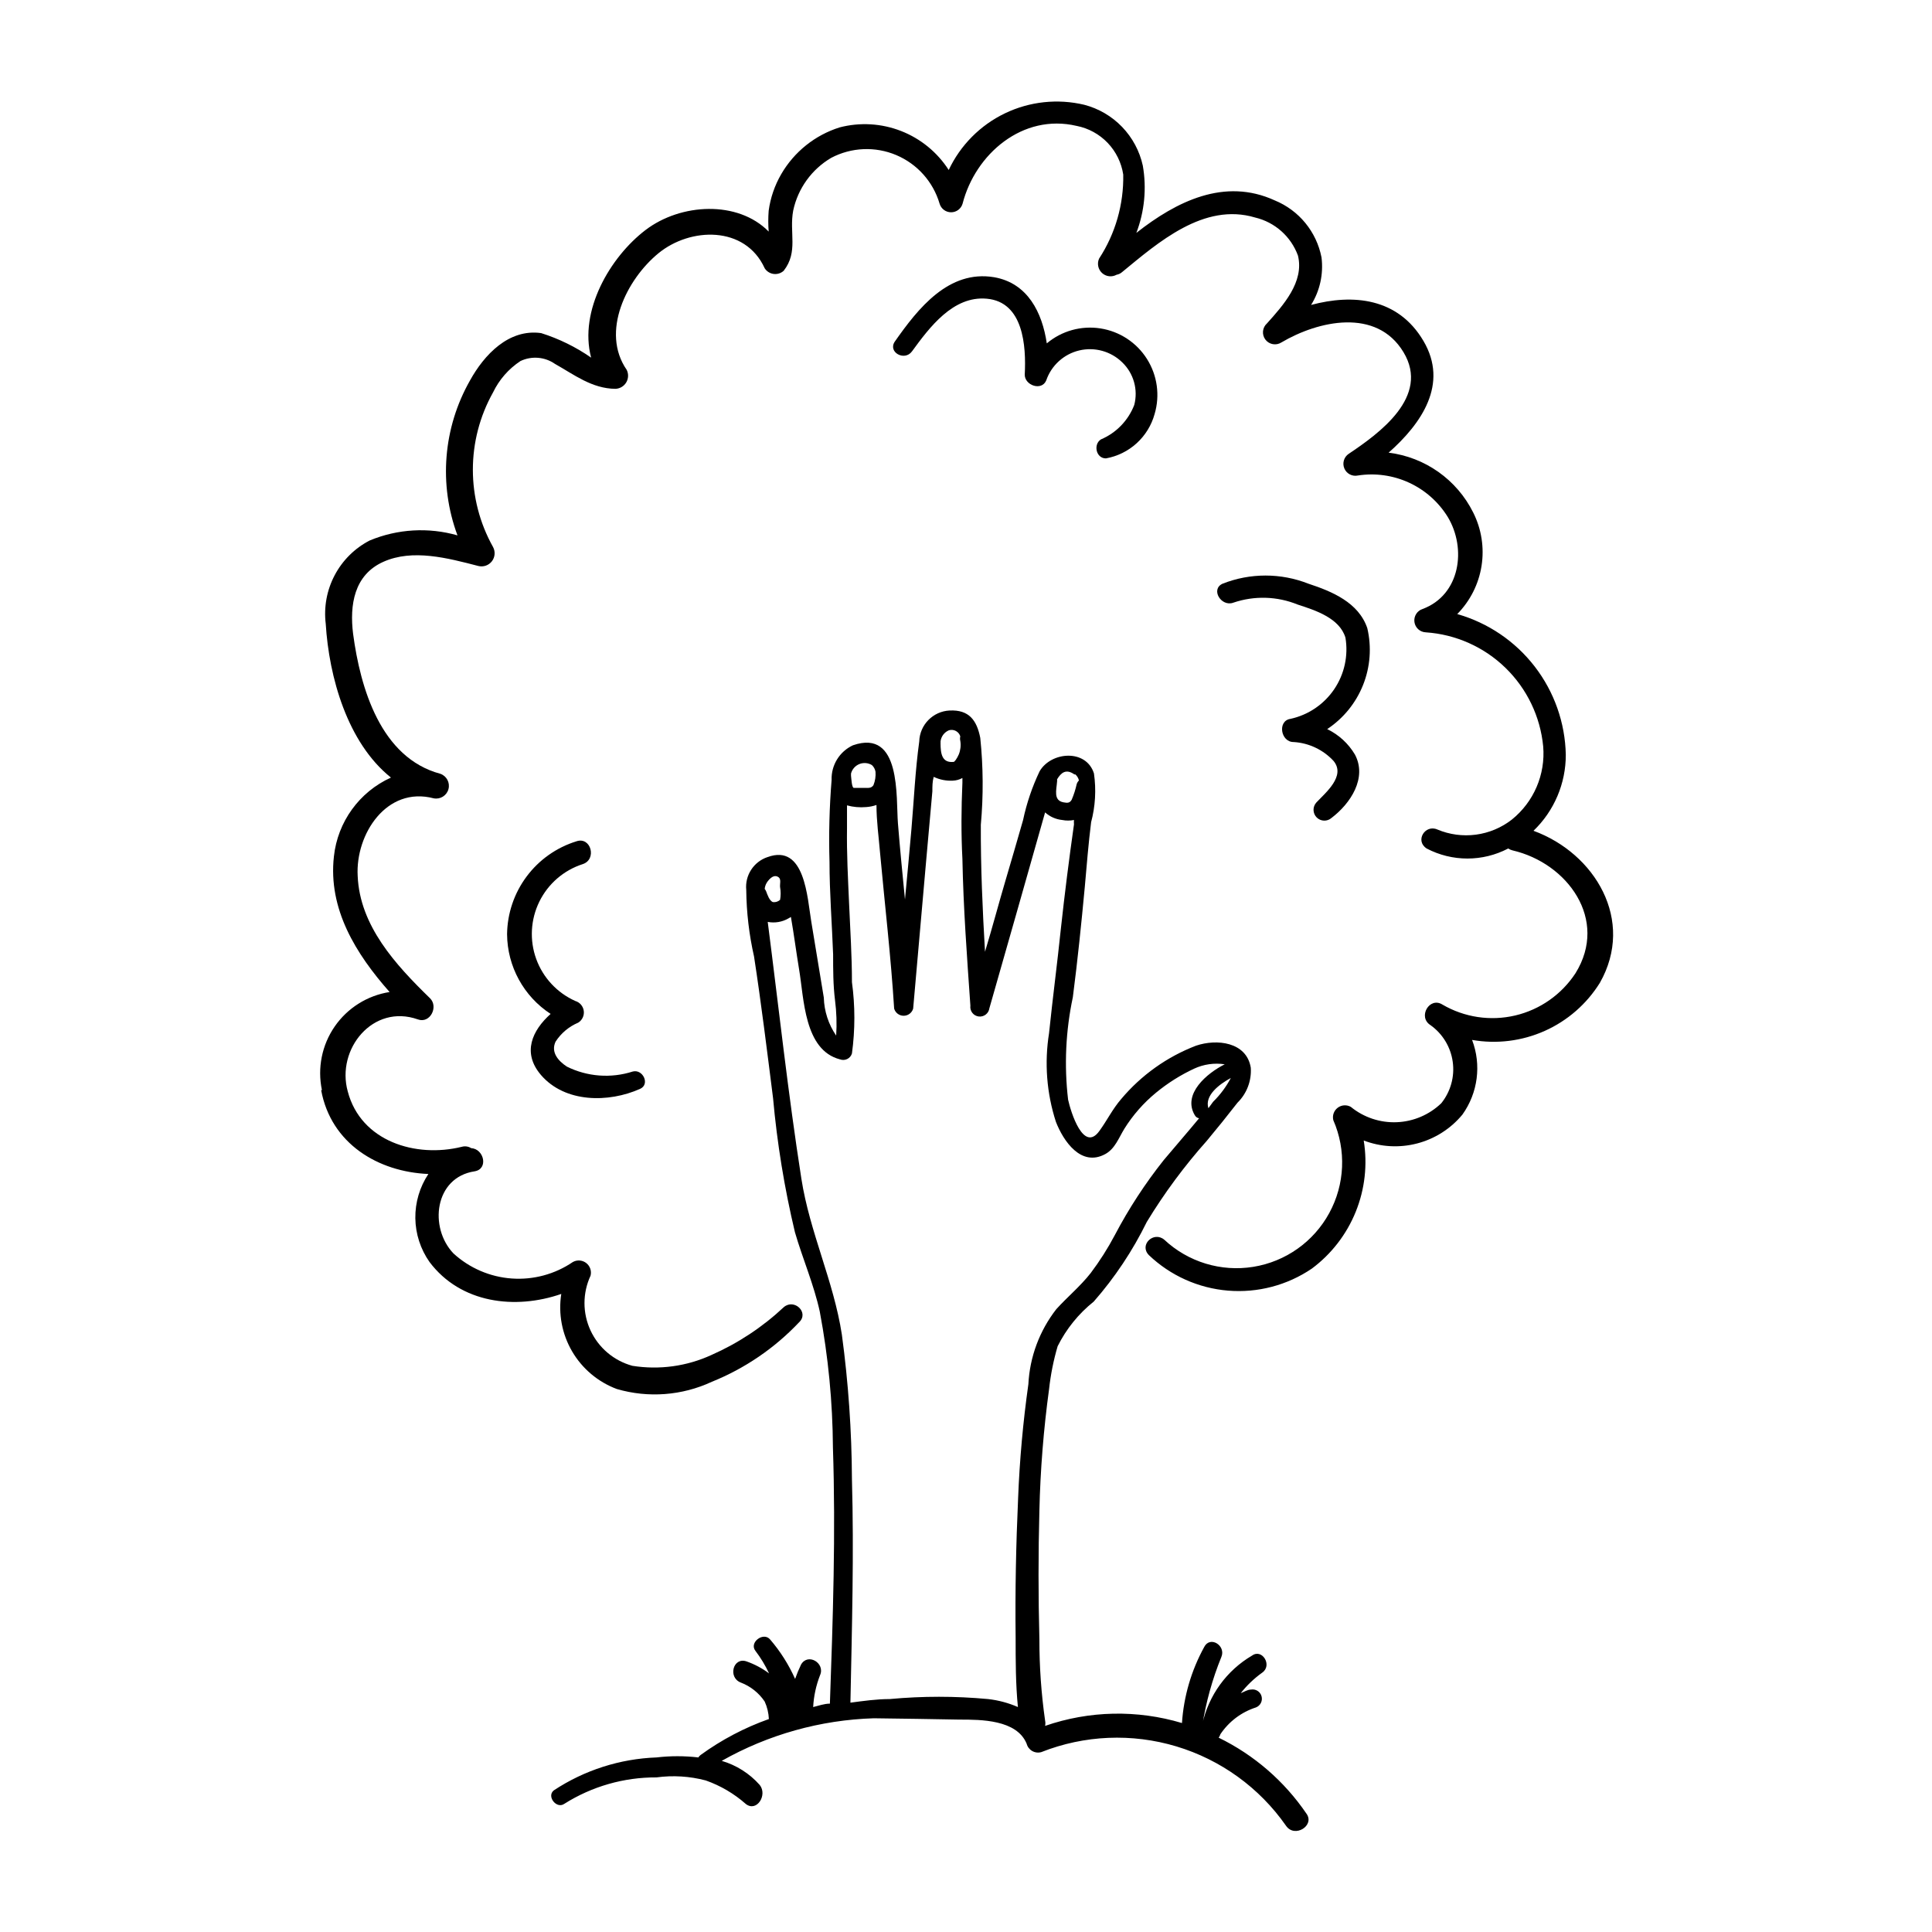 <?xml version="1.0" encoding="UTF-8"?>
<!-- Uploaded to: ICON Repo, www.iconrepo.com, Generator: ICON Repo Mixer Tools -->
<svg fill="#000000" width="800px" height="800px" version="1.1" viewBox="144 144 512 512" xmlns="http://www.w3.org/2000/svg">
 <g>
  <path d="m398.34 599.71c5.594 0 15.113 0 17.734 6.398 0.211 0.816 0.742 1.508 1.473 1.926s1.598 0.523 2.406 0.293c11.426-4.519 24.039-5.051 35.805-1.512s21.996 10.938 29.035 21.008c2.266 3.375 7.707 0 5.441-3.176v0.004c-5.871-8.633-13.895-15.578-23.277-20.152 0.211-0.27 0.367-0.578 0.457-0.906 2.246-3.363 5.566-5.867 9.418-7.106 1.188-0.457 1.832-1.738 1.492-2.961-0.336-1.227-1.551-1.992-2.801-1.773-0.906 0-1.812 0.605-2.719 0.957 1.629-2.074 3.547-3.906 5.691-5.441 2.769-1.914 0-6.449-2.672-4.535-6.742 3.953-11.531 10.547-13.199 18.188-0.008 0.117-0.008 0.234 0 0.352 0.977-6.219 2.668-12.305 5.039-18.137 1.309-3.023-2.973-5.742-4.535-2.672v0.004c-3.414 6.203-5.43 13.082-5.894 20.152-11.871-3.559-24.559-3.297-36.273 0.754 0.102-0.465 0.102-0.945 0-1.41-1.02-7.144-1.523-14.348-1.512-21.562-0.301-11.387-0.301-22.738 0-34.059 0.25-10.789 1.109-21.551 2.57-32.242 0.418-3.84 1.18-7.633 2.266-11.336 2.293-4.598 5.559-8.637 9.574-11.84 5.594-6.387 10.32-13.484 14.055-21.109 4.644-7.641 9.973-14.84 15.922-21.516 2.769-3.324 5.492-6.699 8.113-10.078l-0.004 0.004c2.473-2.43 3.758-5.812 3.527-9.27-1.109-6.852-9.02-7.707-14.508-5.844-7.711 2.961-14.543 7.832-19.852 14.156-2.266 2.621-3.727 5.644-5.742 8.414-4.231 5.945-7.609-5.039-8.312-8.262-1.066-9.062-0.641-18.234 1.258-27.156 1.258-9.723 2.266-19.547 3.176-29.32 0.504-5.691 0.957-11.387 1.664-17.027l-0.004-0.004c1.129-4.219 1.383-8.625 0.758-12.949-2.066-6.551-11.387-5.793-14.41-0.555v0.004c-1.965 4.125-3.438 8.473-4.383 12.945-1.562 5.441-3.125 10.832-4.734 16.273-1.613 5.441-3.43 12.293-5.344 18.59-0.656-11.234-1.16-22.469-1.109-33.703h0.004c0.691-7.644 0.641-15.34-0.152-22.973-0.906-4.637-2.973-7.508-8.113-7.254v-0.004c-4.418 0.211-7.934 3.789-8.059 8.215-1.059 7.656-1.41 15.516-2.066 23.176-0.555 6.246-1.109 12.445-1.715 18.691-0.656-6.648-1.309-13.301-1.863-20.152-0.555-6.852 0.957-25.191-11.941-20.707h0.004c-3.547 1.648-5.769 5.258-5.644 9.168-0.586 7.223-0.773 14.473-0.555 21.715 0 8.211 0.656 16.375 0.957 24.535 0 4.031 0 8.113 0.504 12.141 0.402 3.106 0.504 6.246 0.305 9.371-2.039-2.973-3.176-6.473-3.277-10.074l-3.324-20.152c-1.059-6.297-1.664-20.707-11.586-17.078v-0.004c-3.688 1.23-6.031 4.852-5.644 8.719 0.062 5.934 0.754 11.844 2.066 17.633 1.914 12.445 3.477 25.191 5.039 37.535v-0.004c1.074 11.965 3.012 23.836 5.793 35.52 2.066 7.106 5.039 13.906 6.602 21.109h-0.004c2.238 11.879 3.402 23.938 3.477 36.023 0.754 22.621 0 45.344-0.805 67.812-1.512 0-2.973 0.555-4.434 0.906 0.152-2.883 0.766-5.723 1.812-8.414 1.461-3.223-3.223-6.047-5.039-2.82h0.004c-0.59 1.23-1.113 2.492-1.562 3.777-1.684-3.777-3.906-7.289-6.602-10.426-1.762-2.168-5.644 0.754-3.93 2.973v-0.004c1.422 1.863 2.637 3.875 3.629 5.996-1.812-1.352-3.816-2.422-5.945-3.172-3.578-1.258-5.039 4.231-1.562 5.594v-0.004c2.586 0.984 4.805 2.746 6.348 5.039 0.664 1.461 1.039 3.035 1.109 4.637-6.453 2.289-12.547 5.496-18.086 9.52-0.242 0.18-0.445 0.402-0.605 0.656-3.684-0.43-7.402-0.43-11.086 0-9.695 0.355-19.105 3.371-27.203 8.715-2.016 1.562 0.707 5.039 2.769 3.578 7.312-4.617 15.789-7.047 24.434-7.004 4.363-0.59 8.797-0.316 13.051 0.809 3.91 1.379 7.519 3.5 10.629 6.246 2.871 2.215 5.793-2.367 3.68-5.039-2.688-3.039-6.184-5.258-10.078-6.398 12.324-6.973 26.156-10.848 40.305-11.285 7.809 0.102 15.316 0.203 22.773 0.352zm65.898-162.02c-1.059-3.375 2.871-6.348 5.945-8.012-1.23 2.328-2.809 4.453-4.688 6.297zm-35.266-88.469c0.48 0.422 0.816 0.988 0.957 1.613-0.289 0.277-0.496 0.621-0.605 1.008-0.309 1.398-0.746 2.762-1.309 4.078-0.504 0.906-1.109 0.906-2.168 0.707-2.769-0.504-1.863-3.324-1.715-5.492h0.004c0.023-0.199 0.023-0.402 0-0.605 1.055-1.762 2.367-2.871 4.582-1.309zm-33.504-11.688c0.613-0.188 1.277-0.125 1.844 0.176 0.57 0.305 0.992 0.82 1.18 1.434-0.105 0.398-0.105 0.816 0 1.211 0.195 1.207 0.055 2.445-0.402 3.578-0.219 0.512-0.492 1-0.809 1.461l-0.453 0.504c-3.223 0.402-3.578-2.168-3.578-5.039 0.023-0.117 0.023-0.234 0-0.352 0.148-1.32 0.996-2.457 2.219-2.973zm-20.402 9.219h-0.004c0.504 0.469 0.84 1.086 0.957 1.762 0.098 1.219-0.094 2.445-0.551 3.578-0.605 0.855-1.359 0.707-2.418 0.707h-2.769c-0.555 0-0.656-2.418-0.754-3.223-0.102-0.805 0 0 0 0v-0.555l-0.004-0.004c0.289-1.141 1.105-2.078 2.199-2.527 1.094-0.445 2.332-0.348 3.34 0.262zm-27.559 30.73c1.109-1.41 2.066-1.562 2.82-1.008 0.754 0.555 0.301 1.762 0.402 2.621 0.199 1.117 0.199 2.262 0 3.375-0.508 0.457-1.188 0.676-1.863 0.605-0.957-0.301-1.512-2.016-1.812-2.82h-0.004c-0.102-0.254-0.238-0.488-0.402-0.707 0.082-0.754 0.379-1.473 0.855-2.066zm22.266 158.55c-0.059-12.824-0.949-25.633-2.668-38.34-2.168-14.156-8.516-27.105-10.73-41.312-3.527-22.57-5.996-45.344-8.918-68.066 1.898 0.363 3.867 0.023 5.539-0.957l0.605-0.352c0.805 4.637 1.41 9.32 2.168 13.906 1.309 7.656 1.309 21.363 10.832 23.832v-0.004c0.625 0.238 1.324 0.207 1.926-0.09 0.602-0.297 1.051-0.828 1.246-1.473 0.855-6.266 0.855-12.621 0-18.891 0-6.953-0.453-13.855-0.754-20.758-0.301-6.902-0.656-13.301-0.555-20.152v-5.945c1.637 0.449 3.344 0.602 5.039 0.453 0.941-0.059 1.875-0.242 2.769-0.555 0 4.281 0.605 8.516 0.957 12.746 1.258 13.754 2.871 27.457 3.727 41.211v0.004c0.324 1.125 1.352 1.898 2.519 1.898 1.172 0 2.199-0.773 2.519-1.898 1.109-12.797 2.234-25.594 3.375-38.391l1.715-19.195c0-1.258 0-2.57 0.352-3.828 1.57 0.746 3.301 1.094 5.039 1.008 0.898-0.027 1.781-0.27 2.57-0.707v1.258c-0.301 6.75-0.352 13.504 0 20.152 0.25 13 1.211 25.945 2.117 38.945h-0.004c-0.18 1.391 0.801 2.668 2.191 2.848s2.668-0.801 2.848-2.191c4.938-17.266 9.859-34.562 14.762-51.891v-0.004c1.258 1.141 2.848 1.844 4.535 2.016 1.031 0.203 2.09 0.203 3.121 0-0.035 0.387-0.035 0.773 0 1.16-1.309 9.203-2.469 18.422-3.477 27.66-0.957 9.219-2.168 18.391-3.125 27.609h0.004c-1.273 7.891-0.652 15.973 1.812 23.578 1.965 5.039 6.648 12.043 13.098 8.516 2.57-1.41 3.578-4.332 5.039-6.699v-0.004c2.266-3.629 5.106-6.863 8.414-9.574 3.078-2.531 6.465-4.664 10.078-6.348 2.531-1.172 5.352-1.574 8.109-1.156-4.734 2.367-11.234 7.859-7.961 13.453v-0.004c0.227 0.457 0.656 0.777 1.16 0.859-3.074 3.727-6.246 7.356-9.371 11.082-4.926 6.199-9.262 12.844-12.949 19.852-1.859 3.523-4 6.891-6.398 10.074-2.719 3.477-6.144 6.297-9.117 9.574-4.453 5.715-7.039 12.664-7.406 19.898-1.414 10.023-2.324 20.113-2.719 30.23-0.555 12.293-0.805 24.586-0.656 36.879 0 6.098 0 12.344 0.605 18.438-2.516-1.098-5.184-1.812-7.91-2.117-8.664-0.805-17.383-0.805-26.047 0-3.477 0-7.004 0.504-10.43 0.957 0.402-20.051 0.957-39.547 0.402-59.195z"/>
  <path d="m229.11 432.9c2.621 14.207 15.113 21.664 28.414 22.219-2.305 3.465-3.508 7.547-3.457 11.707 0.055 4.164 1.367 8.211 3.762 11.617 8.262 10.984 22.723 12.695 34.914 8.465-0.824 5.25 0.188 10.625 2.867 15.215 2.684 4.59 6.863 8.113 11.844 9.977 8.352 2.438 17.305 1.754 25.191-1.914 8.754-3.531 16.641-8.91 23.125-15.77 2.719-2.57-1.258-6.348-4.031-4.031-5.637 5.285-12.125 9.578-19.195 12.695-6.547 3.012-13.844 4.012-20.961 2.871-4.894-1.336-8.949-4.766-11.086-9.367-2.137-4.602-2.133-9.91 0.004-14.512 0.324-1.25-0.129-2.57-1.148-3.359-1.02-0.789-2.41-0.895-3.535-0.27-4.758 3.242-10.473 4.785-16.215 4.371-5.746-0.41-11.18-2.75-15.426-6.637-6.551-6.852-5.039-20.152 5.594-21.766 3.727-0.605 2.519-5.945-0.906-6.144l-0.004-0.004c-0.734-0.461-1.633-0.586-2.469-0.352-12.191 3.023-26.754-1.41-30.23-14.66-3.125-11.234 6.699-23.328 18.59-19.094 3.223 1.16 5.492-3.324 3.223-5.594-9.113-8.867-18.637-19.195-19.188-32.445-0.605-11.035 7.656-23.832 20.152-20.555 1.738 0.34 3.441-0.719 3.906-2.43 0.465-1.707-0.473-3.484-2.144-4.07-15.82-4.231-21.211-22.723-23.125-37.082-0.957-7.656 0.25-15.617 8.012-19.094 7.758-3.477 17.027-1.008 25.191 1.109h-0.004c1.34 0.328 2.742-0.164 3.582-1.254 0.84-1.09 0.957-2.574 0.301-3.785-7.125-12.723-7.125-28.234 0-40.957 1.621-3.375 4.129-6.25 7.254-8.312 2.969-1.422 6.473-1.133 9.168 0.754 5.039 2.82 9.773 6.551 16.02 6.602h0.004c1.18-0.047 2.258-0.688 2.859-1.707 0.602-1.02 0.645-2.277 0.113-3.332-6.953-10.078 0-23.98 8.414-30.883s22.973-7.406 28.164 3.981h-0.004c0.531 0.82 1.398 1.371 2.367 1.496 0.973 0.125 1.949-0.184 2.672-0.844 3.93-5.039 1.41-10.078 2.519-15.973v0.004c1.254-5.859 4.906-10.922 10.074-13.957 5.348-2.812 11.672-3.078 17.234-0.727 5.562 2.352 9.777 7.074 11.484 12.871 0.395 1.355 1.637 2.285 3.047 2.285 1.414 0 2.656-0.93 3.047-2.285 3.375-13.148 15.922-23.98 30.23-20.605v-0.004c3.137 0.621 6.004 2.188 8.211 4.496 2.211 2.309 3.652 5.246 4.133 8.402 0.148 7.898-2.078 15.656-6.398 22.27-0.59 1.305-0.277 2.84 0.773 3.812 1.051 0.973 2.606 1.16 3.859 0.469 0.543-0.098 1.051-0.34 1.461-0.703 9.523-7.809 21.664-18.539 35.266-14.461h0.004c5.231 1.246 9.484 5.027 11.336 10.078 1.715 7.004-3.93 13.199-8.211 17.984h-0.004c-1.234 1.102-1.41 2.969-0.41 4.289 1 1.316 2.848 1.645 4.242 0.75 9.723-5.742 25.191-9.27 32.344 2.57 7.152 11.836-6.551 21.613-14.512 26.953-1.262 0.844-1.746 2.469-1.156 3.867 0.59 1.402 2.09 2.188 3.574 1.875 4.613-0.715 9.336-0.055 13.574 1.898 4.238 1.953 7.805 5.113 10.258 9.086 5.039 8.363 3.324 20.656-6.648 24.383h-0.004c-1.469 0.469-2.391 1.93-2.18 3.461 0.211 1.527 1.492 2.684 3.039 2.734 7.922 0.539 15.398 3.871 21.09 9.41 5.695 5.535 9.234 12.914 9.996 20.82 0.625 7.445-2.492 14.715-8.316 19.398-2.762 2.152-6.047 3.527-9.516 3.988-3.473 0.461-7.004-0.012-10.23-1.371-3.223-1.41-5.996 2.973-2.82 5.039h-0.004c6.769 3.547 14.848 3.547 21.613 0 0.355 0.234 0.746 0.406 1.16 0.504 14.559 3.375 25.492 18.34 16.676 32.547-3.691 5.641-9.41 9.652-15.973 11.199s-13.469 0.512-19.293-2.887c-3.426-2.168-6.602 3.273-3.176 5.441 3.227 2.289 5.363 5.812 5.906 9.73 0.547 3.922-0.555 7.891-3.035 10.977-3.188 3.062-7.387 4.852-11.809 5.027-4.418 0.176-8.746-1.273-12.172-4.07-1.102-0.621-2.469-0.523-3.473 0.242-1.008 0.766-1.465 2.055-1.16 3.285 3.469 7.934 3.07 17.027-1.078 24.629-4.144 7.606-11.574 12.863-20.125 14.242-8.551 1.383-17.258-1.27-23.586-7.184-2.82-2.367-6.75 1.359-4.082 4.082 5.707 5.438 13.102 8.758 20.957 9.406 7.856 0.652 15.695-1.406 22.219-5.832 5.184-3.856 9.207-9.062 11.633-15.051 2.426-5.988 3.16-12.527 2.121-18.902 4.527 1.734 9.488 2.008 14.176 0.777 4.691-1.227 8.879-3.898 11.973-7.633 4.121-5.75 5.086-13.184 2.57-19.797 6.508 1.141 13.207 0.309 19.238-2.383s11.121-7.125 14.617-12.734c9.422-16.574-1.309-34.359-17.582-40.305 5.484-5.266 8.578-12.547 8.562-20.152-0.172-8.473-3.059-16.668-8.238-23.379-5.18-6.711-12.375-11.586-20.527-13.902 3.426-3.481 5.68-7.945 6.438-12.77 0.758-4.828-0.012-9.77-2.207-14.133-4.336-8.715-12.758-14.676-22.418-15.871 8.715-7.707 15.973-18.188 9.219-29.625-6.75-11.438-18.691-12.496-29.773-9.523v0.004c2.344-3.754 3.32-8.203 2.769-12.594-1.32-6.809-5.977-12.488-12.395-15.117-13.301-6.098-26.047 0.25-36.676 8.613v0.004c2.168-5.684 2.758-11.844 1.711-17.836-0.848-3.856-2.746-7.402-5.484-10.25-2.738-2.844-6.211-4.875-10.031-5.871-7.062-1.676-14.484-0.875-21.023 2.269-6.543 3.148-11.801 8.445-14.898 15.012-3.016-4.691-7.438-8.305-12.629-10.332-5.195-2.027-10.895-2.359-16.289-0.953-6.523 2.055-12.039 6.477-15.469 12.391-1.73 2.977-2.859 6.266-3.324 9.676-0.145 1.844-0.145 3.695 0 5.539-8.16-8.312-23.277-7.555-32.648-0.402-9.371 7.156-17.684 21.363-14.406 33.809-4.066-2.824-8.531-5.016-13.25-6.5-8.613-1.211-15.113 5.793-18.844 12.543-7.125 12.523-8.344 27.555-3.324 41.062-7.691-2.199-15.898-1.719-23.277 1.359-3.957 2.051-7.195 5.266-9.273 9.211-2.082 3.945-2.906 8.43-2.363 12.855 0.855 14.105 5.742 31.539 17.281 40.758-8.387 3.801-14.137 11.754-15.117 20.91-1.562 13.957 5.844 25.844 14.762 35.922-5.898 0.922-11.16 4.227-14.555 9.141-3.391 4.918-4.613 11.012-3.379 16.855z"/>
  <path d="m506.35 310.47c-2.316-6.801-9.32-9.723-15.617-11.789-7.301-2.875-15.422-2.875-22.723 0-3.273 1.461-0.402 6.195 2.82 5.039l0.004-0.004c5.566-1.898 11.633-1.723 17.078 0.504 4.684 1.512 11.082 3.578 12.645 8.766v0.004c0.797 4.766-0.27 9.66-2.981 13.664s-6.856 6.812-11.578 7.848c-3.527 0.504-2.621 6.195 0.855 6.144 4.043 0.254 7.836 2.059 10.578 5.039 3.223 3.981-2.066 8.312-4.586 10.984h0.004c-1.031 1.129-0.996 2.867 0.078 3.953 1.074 1.086 2.809 1.145 3.953 0.125 5.039-3.828 9.473-10.578 6.195-16.777v0.004c-1.73-2.93-4.293-5.277-7.356-6.754 4.293-2.84 7.613-6.926 9.512-11.707 1.902-4.781 2.293-10.031 1.117-15.043z"/>
  <path d="m287.35 428.87c6.398 7.457 17.984 7.406 26.301 3.68 2.672-1.211 0.707-5.289-1.965-4.586h-0.004c-5.773 1.859-12.047 1.387-17.48-1.312-2.266-1.512-4.281-3.777-2.973-6.602v0.004c1.445-2.242 3.535-4 5.996-5.039 1.062-0.656 1.645-1.875 1.48-3.117-0.164-1.238-1.039-2.269-2.238-2.625-4.82-2.152-8.562-6.172-10.363-11.137-1.801-4.965-1.5-10.445 0.824-15.188 2.324-4.742 6.477-8.332 11.504-9.949 3.828-1.258 2.168-7.356-1.664-6.047h0.004c-5.281 1.629-9.902 4.894-13.207 9.324-3.305 4.426-5.121 9.789-5.184 15.312 0.066 8.523 4.398 16.449 11.539 21.109-4.891 4.383-7.609 10.277-2.57 16.172z"/>
  <path d="m435.77 260.44c-2.066 1.258-1.359 5.039 1.309 5.039 3.039-0.543 5.859-1.93 8.141-4.008 2.285-2.078 3.934-4.758 4.758-7.731 1.469-4.934 0.73-10.262-2.019-14.613-2.75-4.356-7.25-7.305-12.336-8.094-5.086-0.793-10.27 0.652-14.211 3.965-1.211-8.16-5.039-15.973-13.957-17.531-12.043-2.016-20.152 8.262-26.301 17.027-1.965 2.82 2.57 5.34 4.535 2.621 4.637-6.348 10.883-14.762 19.801-13.957 9.723 0.855 10.48 12.496 10.078 20.152 0 2.82 4.484 4.383 5.691 1.512 1.359-3.977 4.668-6.981 8.758-7.953 4.09-0.969 8.395 0.227 11.395 3.168 3.023 2.91 4.238 7.227 3.176 11.285-1.586 4.106-4.766 7.398-8.816 9.117z"/>
 </g>
</svg>